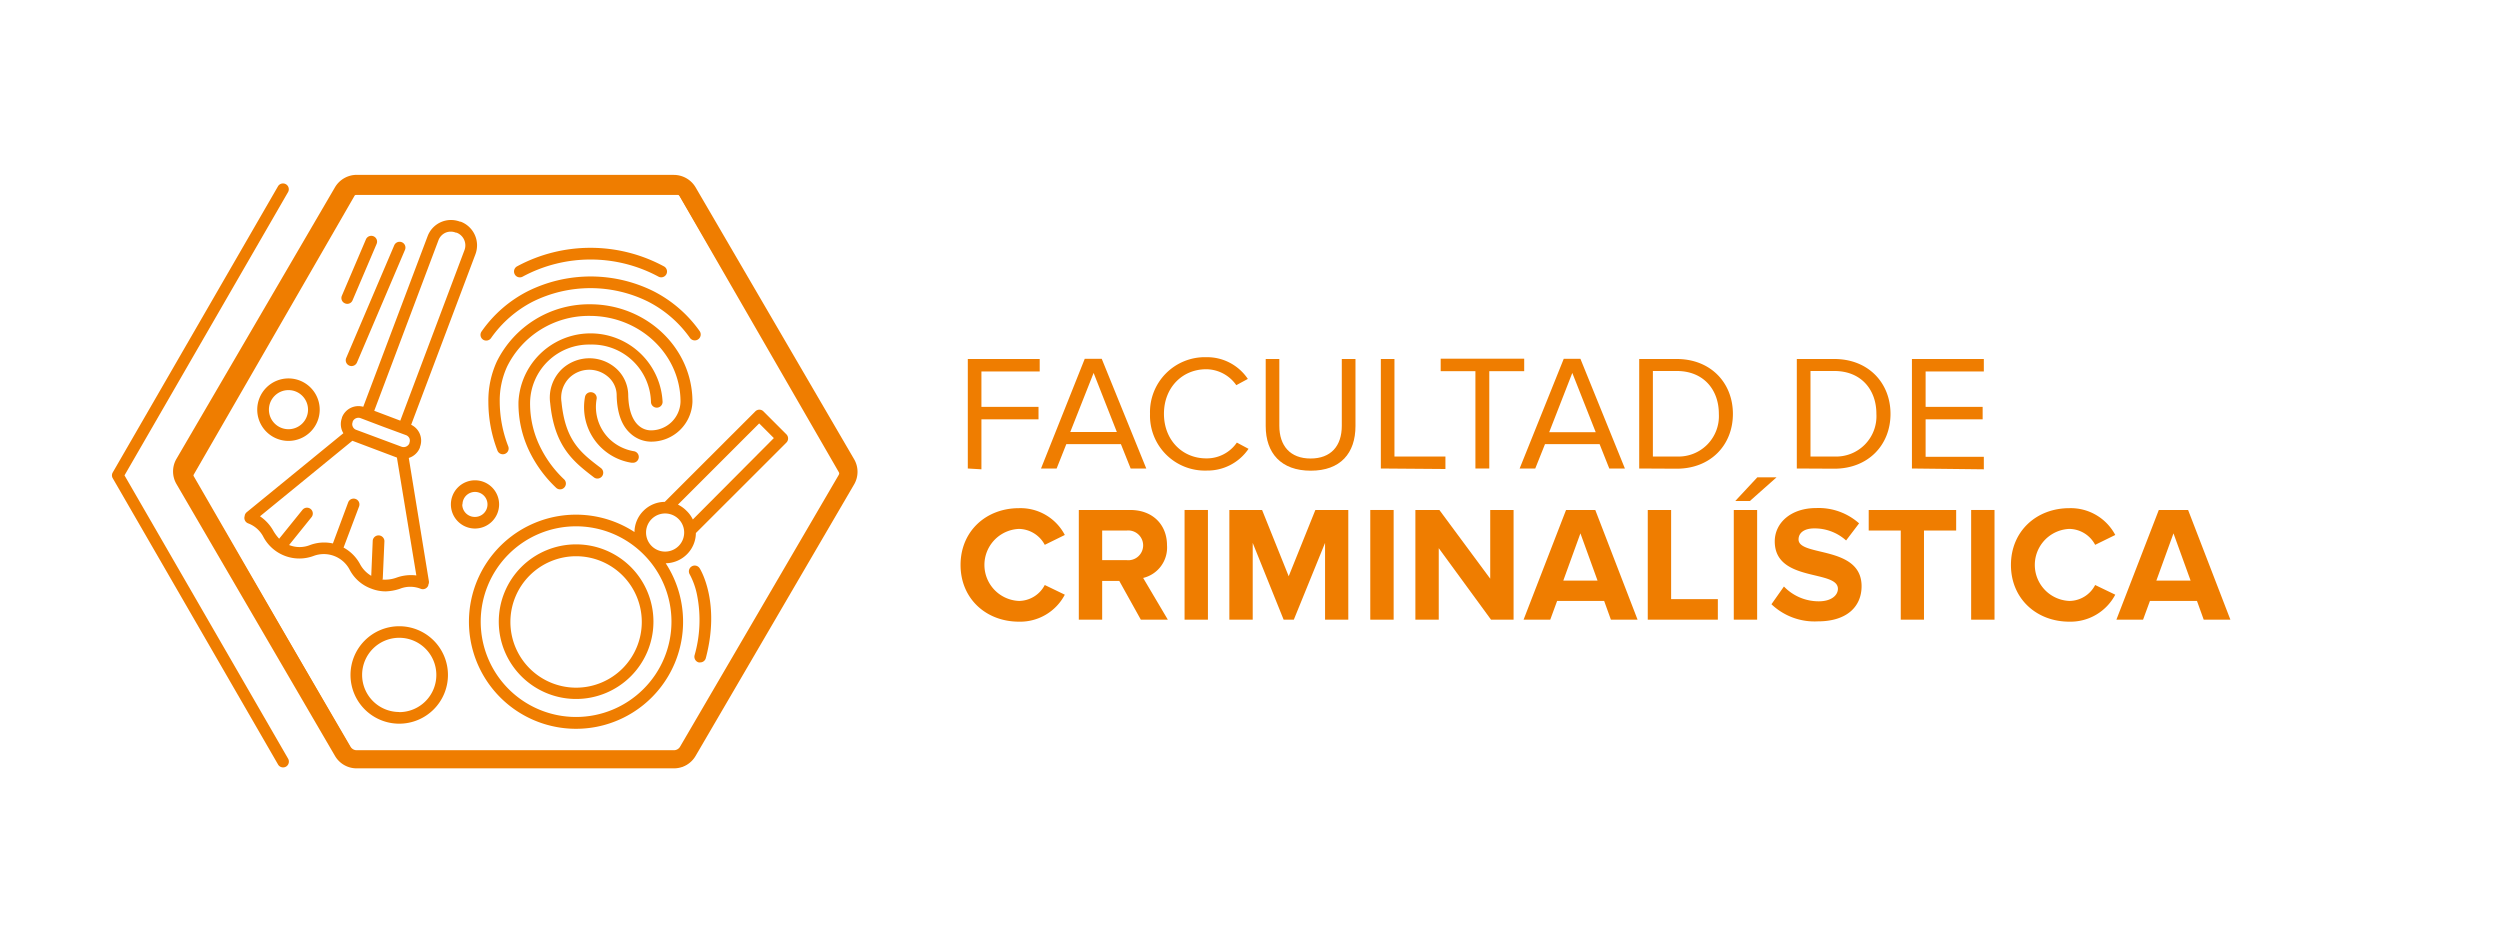 <svg xmlns="http://www.w3.org/2000/svg" id="Capa_1" data-name="Capa 1" viewBox="0 0 400.21 150.99"><defs><style>.cls-1{fill:none;}.cls-2{fill:#ef7d00;}</style></defs><title>elementos perfiles web</title><rect class="cls-1" width="400.21" height="150.99"></rect><path class="cls-2" d="M107.87,30.89a1.15,1.15,0,0,1,1,.57l25.38,43.47a1.14,1.14,0,0,1,0,1.13l-25.38,43.47a1.15,1.15,0,0,1-1,.57H57.11a1.15,1.15,0,0,1-1-.57L30.74,76.06a1.14,1.14,0,0,1,0-1.13L56.12,31.46a1.15,1.15,0,0,1,1-.57h50.76m0-2.9H57.11a4.05,4.05,0,0,0-3.49,2L28.24,73.47a4,4,0,0,0,0,4L53.62,121a4,4,0,0,0,3.49,2h50.76a4,4,0,0,0,3.49-2l25.38-43.47a4,4,0,0,0,0-4L111.36,30a4.05,4.05,0,0,0-3.49-2Z"></path><path class="cls-2" d="M154.93,75V57.47h11.51v2h-9.33v5.66h9.14v2h-9.14v8Z"></path><path class="cls-2" d="M181,75l-1.56-3.9H170.7L169.15,75h-2.5l7-17.56h2.72L183.5,75Zm-5.93-15.3-3.74,9.46h7.46Z"></path><path class="cls-2" d="M184.1,66.26a8.79,8.79,0,0,1,9-9.08,7.86,7.86,0,0,1,6.66,3.48l-1.85,1a5.92,5.92,0,0,0-4.81-2.55c-3.85,0-6.77,2.95-6.77,7.13s2.92,7.14,6.77,7.14A5.84,5.84,0,0,0,198,70.85l1.87,1a7.94,7.94,0,0,1-6.68,3.48A8.79,8.79,0,0,1,184.1,66.26Z"></path><path class="cls-2" d="M202.62,68.21V57.47h2.18V68.16c0,3.21,1.74,5.24,5,5.24s5-2,5-5.24V57.47h2.19V68.19c0,4.37-2.4,7.16-7.16,7.16S202.62,72.53,202.62,68.21Z"></path><path class="cls-2" d="M221.05,75V57.47h2.18V73.08h8.16v2Z"></path><path class="cls-2" d="M236.19,75V59.42h-5.56v-2H244v2h-5.59V75Z"></path><path class="cls-2" d="M257.62,75l-1.55-3.9h-8.74L245.77,75h-2.5l7.06-17.56H253L260.12,75Zm-5.92-15.3L248,69.19h7.45Z"></path><path class="cls-2" d="M262.41,75V57.47h6c5.45,0,9,3.82,9,8.79s-3.55,8.77-9,8.77Zm12.75-8.77c0-3.79-2.4-6.84-6.74-6.84H264.6V73.08h3.82A6.46,6.46,0,0,0,275.16,66.26Z"></path><path class="cls-2" d="M287.64,75V57.47h6c5.45,0,9,3.82,9,8.79s-3.56,8.77-9,8.77Zm12.74-8.77c0-3.79-2.39-6.84-6.74-6.84h-3.81V73.08h3.81A6.45,6.45,0,0,0,300.38,66.26Z"></path><path class="cls-2" d="M306.07,75V57.47h11.51v2h-9.32v5.66h9.13v2h-9.13v6h9.32v2Z"></path><path class="cls-2" d="M153.77,90.44c0-5.4,4.08-9.09,9.35-9.09a8,8,0,0,1,7.34,4.29l-3.21,1.58a4.77,4.77,0,0,0-4.13-2.55,5.77,5.77,0,0,0,0,11.53,4.71,4.71,0,0,0,4.13-2.55l3.21,1.55a8.07,8.07,0,0,1-7.34,4.32C157.85,99.52,153.77,95.83,153.77,90.44Z"></path><path class="cls-2" d="M182.63,99.2,179.18,93h-2.74V99.2H172.7V81.64h8.22c3.66,0,5.9,2.4,5.9,5.66A5,5,0,0,1,183,92.52l3.95,6.68ZM183,87.3a2.39,2.39,0,0,0-2.64-2.37h-3.92v4.74h3.92A2.38,2.38,0,0,0,183,87.3Z"></path><path class="cls-2" d="M189.63,99.2V81.64h3.74V99.2Z"></path><path class="cls-2" d="M212.12,99.2V86.91l-5,12.29h-1.63l-4.95-12.29V99.2h-3.74V81.64h5.24l4.26,10.61,4.27-10.61h5.27V99.2Z"></path><path class="cls-2" d="M219.36,99.2V81.64h3.74V99.2Z"></path><path class="cls-2" d="M238.69,99.2l-8.37-11.45V99.2h-3.74V81.64h3.84l8.14,11v-11h3.74V99.2Z"></path><path class="cls-2" d="M257.88,99.2l-1.08-3h-7.53l-1.1,3H243.9l6.8-17.56h4.68l6.77,17.56ZM253,85.38l-2.74,7.56h5.48Z"></path><path class="cls-2" d="M263.78,99.2V81.64h3.74V95.91H275V99.2Z"></path><path class="cls-2" d="M277.55,99.2V81.64h3.74V99.2Zm2.58-19h-2.34l3.53-3.79h3.08Z"></path><path class="cls-2" d="M283.58,96.73l2-2.84a7.7,7.7,0,0,0,5.58,2.37c2.06,0,3.06-1,3.06-2,0-3.11-10.11-1-10.11-7.59,0-2.92,2.52-5.34,6.66-5.34a9.73,9.73,0,0,1,6.84,2.45l-2.08,2.74a7.51,7.51,0,0,0-5.1-1.93c-1.61,0-2.51.71-2.51,1.77,0,2.79,10.09.92,10.09,7.48,0,3.21-2.29,5.63-7,5.63A10,10,0,0,1,283.58,96.73Z"></path><path class="cls-2" d="M304.28,99.2V84.93h-5.13V81.64h14v3.29H308V99.2Z"></path><path class="cls-2" d="M315.55,99.2V81.64h3.74V99.2Z"></path><path class="cls-2" d="M321.92,90.44c0-5.4,4.08-9.09,9.35-9.09a8.06,8.06,0,0,1,7.35,4.29l-3.22,1.58a4.74,4.74,0,0,0-4.13-2.55,5.77,5.77,0,0,0,0,11.53,4.68,4.68,0,0,0,4.13-2.55l3.22,1.55a8.1,8.1,0,0,1-7.35,4.32C326,99.52,321.92,95.83,321.92,90.44Z"></path><path class="cls-2" d="M352.78,99.2l-1.08-3h-7.53l-1.1,3H338.8l6.79-17.56h4.69l6.77,17.56Zm-4.84-13.82-2.74,7.56h5.48Z"></path><path class="cls-2" d="M19.93,76.1,46.12,30.74a.93.93,0,0,0-1.61-.93L18.05,75.63a.91.91,0,0,0,0,.93l26.46,45.82a.92.92,0,0,0,.8.47,1,1,0,0,0,.47-.12.94.94,0,0,0,.34-1.28Z"></path><path class="cls-2" d="M136.13,75.05,110.35,30.39a2.11,2.11,0,0,0-1.82-1H57a2.09,2.09,0,0,0-1.81,1L29.37,75.05a2.13,2.13,0,0,0,0,2.1L55.16,121.8a2.08,2.08,0,0,0,1.81,1h51.56a2.1,2.1,0,0,0,1.82-1l25.78-44.65A2.08,2.08,0,0,0,136.13,75.05Zm-1.61,1.16-25.78,44.66a.26.26,0,0,1-.21.12H57a.24.24,0,0,1-.2-.12L31,76.21A.24.24,0,0,1,31,76L56.77,31.32a.23.23,0,0,1,.2-.11h51.56a.25.25,0,0,1,.21.11L134.52,76A.24.24,0,0,1,134.52,76.21Z"></path><path class="cls-2" d="M63.91,100.25a7.8,7.8,0,1,0,7.8,7.8A7.8,7.8,0,0,0,63.91,100.25Zm0,13.73a5.94,5.94,0,1,1,5.94-5.93A5.94,5.94,0,0,1,63.91,114Z"></path><path class="cls-2" d="M46.18,70.58a5,5,0,1,0-5-5A5,5,0,0,0,46.18,70.58Zm0-8.13a3.13,3.13,0,1,1-3.13,3.13A3.13,3.13,0,0,1,46.18,62.45Z"></path><path class="cls-2" d="M79.9,80.75A3.86,3.86,0,1,0,76,84.61,3.87,3.87,0,0,0,79.9,80.75Zm-5.86,0a2,2,0,1,1,2,2A2,2,0,0,1,74,80.75Z"></path><path class="cls-2" d="M59.46,94.24a6.32,6.32,0,0,0,2.24.43A7.94,7.94,0,0,0,64,94.26a4.49,4.49,0,0,1,3.36,0,.93.93,0,0,0,1.2-.54.29.29,0,0,0,0-.09,1,1,0,0,0,.1-.58L65.44,73.31a2.8,2.8,0,0,0,1.79-1.69l0-.07A2.81,2.81,0,0,0,65.82,68L76.11,40.7a4.05,4.05,0,0,0-2.35-5.21l-.11,0a4,4,0,0,0-5.21,2.36L58.15,65.12a2.82,2.82,0,0,0-3.41,1.72l0,.06a2.84,2.84,0,0,0,.07,2.16,2.69,2.69,0,0,0,.16.29L39.49,82a1,1,0,0,0-.31.49l0,.09a.93.93,0,0,0,.54,1.2A4.52,4.52,0,0,1,42.19,86a6.52,6.52,0,0,0,8,3A4.67,4.67,0,0,1,56,91.25,6.32,6.32,0,0,0,59.46,94.24ZM70.19,38.46a2.15,2.15,0,0,1,1.14-1.21,2.13,2.13,0,0,1,1.66,0l.11,0A2.17,2.17,0,0,1,74.37,40L64.08,67.34,62,66.55l-2.09-.79ZM56.46,67.56l0-.07a1,1,0,0,1,1.24-.56l3.61,1.37L65,69.66a1,1,0,0,1,.54.5,1,1,0,0,1,0,.74l0,.06a1,1,0,0,1-1.24.56h0L57,68.8a.92.92,0,0,1-.53-.51A.89.89,0,0,1,56.46,67.56ZM55,87.66l2.48-6.58a.93.93,0,1,0-1.74-.66L53.29,87a6.48,6.48,0,0,0-3.65.25,4.5,4.5,0,0,1-3.36,0h0l3.59-4.46a.93.93,0,1,0-1.45-1.17l-3.73,4.62h0A7,7,0,0,1,43.77,85a6.77,6.77,0,0,0-2.15-2.35L56.41,70.56l7.13,2.69,3.11,18.87a6.82,6.82,0,0,0-3.17.35,5.33,5.33,0,0,1-2.25.31.75.75,0,0,0,.05-.26l.26-5.92a.94.94,0,0,0-1.87-.08l-.24,5.66a4.78,4.78,0,0,1-1.82-1.92A6.5,6.5,0,0,0,55,87.66Z"></path><path class="cls-2" d="M83.22,44.4a.87.87,0,0,0,.44-.11,22.93,22.93,0,0,1,21.76,0,.93.93,0,1,0,.86-1.65,24.75,24.75,0,0,0-23.51,0,.94.94,0,0,0-.37,1.27A.91.91,0,0,0,83.22,44.4Z"></path><path class="cls-2" d="M77.3,54.35a.89.89,0,0,0,.54.17.92.92,0,0,0,.76-.39,18.49,18.49,0,0,1,6.69-5.84,20.79,20.79,0,0,1,18.47,0,18.59,18.59,0,0,1,6.69,5.8A.93.93,0,1,0,112,53a20.42,20.42,0,0,0-7.36-6.37,22.64,22.64,0,0,0-20.17,0,20.15,20.15,0,0,0-7.36,6.41A.93.93,0,0,0,77.3,54.35Z"></path><path class="cls-2" d="M94.53,55.16a9.44,9.44,0,0,1,9.68,9.17.93.93,0,1,0,1.86,0,11.55,11.55,0,0,0-23.07,0,17.6,17.6,0,0,0,2.08,8.58A20,20,0,0,0,89,78.06a.92.92,0,0,0,1.32,0,.93.93,0,0,0,0-1.31A17.8,17.8,0,0,1,86.71,72a15.68,15.68,0,0,1-1.85-7.67A9.44,9.44,0,0,1,94.53,55.16Z"></path><path class="cls-2" d="M94.74,62.8a.93.93,0,0,0-1.09.74,9,9,0,0,0,7.46,10.54l.18,0a.93.93,0,0,0,.17-1.85,7.4,7.4,0,0,1-3.94-2,7.17,7.17,0,0,1-2-6.41A.93.93,0,0,0,94.74,62.8Z"></path><path class="cls-2" d="M110.85,64.31c0-8.6-7.36-15.6-16.39-15.6a16.48,16.48,0,0,0-14.92,9.15,15,15,0,0,0-1.36,6.47,21.72,21.72,0,0,0,1.43,7.74.93.93,0,1,0,1.74-.65A19.9,19.9,0,0,1,80,64.33a13,13,0,0,1,1.19-5.67,14.58,14.58,0,0,1,13.23-8.09c8,0,14.52,6.16,14.52,13.74a4.72,4.72,0,0,1-4.84,4.58h0a2.94,2.94,0,0,1-1.69-.62c-1.14-.87-1.78-2.58-1.84-4.95a5.83,5.83,0,0,0-2.21-4.57,6.45,6.45,0,0,0-8.39.32,6.34,6.34,0,0,0-1.89,5.49c.7,7,3.78,9.39,7,11.86a.9.9,0,0,0,.56.19.93.93,0,0,0,.74-.37.94.94,0,0,0-.18-1.31c-3.18-2.41-5.69-4.31-6.31-10.55a4.51,4.51,0,0,1,1.31-3.95,4.58,4.58,0,0,1,6-.23,3.93,3.93,0,0,1,1.52,3.16c.07,2.73.8,4.77,2.17,6a4.94,4.94,0,0,0,3.26,1.34A6.59,6.59,0,0,0,110.85,64.31Z"></path><path class="cls-2" d="M83.47,90.76a12.38,12.38,0,1,0,17.51,0A12.41,12.41,0,0,0,83.47,90.76ZM99.67,107a10.52,10.52,0,1,1,0-14.87A10.54,10.54,0,0,1,99.67,107Z"></path><path class="cls-2" d="M122.22,65.86a.91.91,0,0,0-1.31,0L106.49,80.27l-.06.07A4.87,4.87,0,0,0,103,81.78h0a4.86,4.86,0,0,0-1.43,3.39,17.14,17.14,0,1,0,5,5,4.91,4.91,0,0,0,3.4-1.44,4.86,4.86,0,0,0,1.43-3.41s0,0,.07-.06l14.42-14.41a.94.94,0,0,0,0-1.32ZM103,110.31a15.26,15.26,0,1,1,0-21.59A15.22,15.22,0,0,1,103,110.31Zm5.63-22.9a3.05,3.05,0,0,1-4.31-4.32h0a3.05,3.05,0,1,1,4.31,4.32Zm2.28-4.25a4.77,4.77,0,0,0-1-1.38,5.09,5.09,0,0,0-1.38-1l13-13,2.35,2.35Z"></path><path class="cls-2" d="M55.92,58.53a.92.92,0,0,0,.36.07.94.94,0,0,0,.86-.56L64.83,40a.93.93,0,0,0-.49-1.22.94.94,0,0,0-1.23.49L55.42,57.31A.93.93,0,0,0,55.92,58.53Z"></path><path class="cls-2" d="M55.22,48.56a.91.91,0,0,0,1.22-.49l3.84-9a.93.93,0,1,0-1.71-.73l-3.84,9A.92.92,0,0,0,55.22,48.56Z"></path><path class="cls-2" d="M110.72,90.68a.93.93,0,0,0-.3,1.28,11.79,11.79,0,0,1,1.19,3.41,20.52,20.52,0,0,1-.42,9.53.94.94,0,0,0,.66,1.14,1,1,0,0,0,.24,0,.92.92,0,0,0,.9-.69c2.36-8.91-.85-14.18-1-14.4A.93.93,0,0,0,110.72,90.68Z"></path></svg>